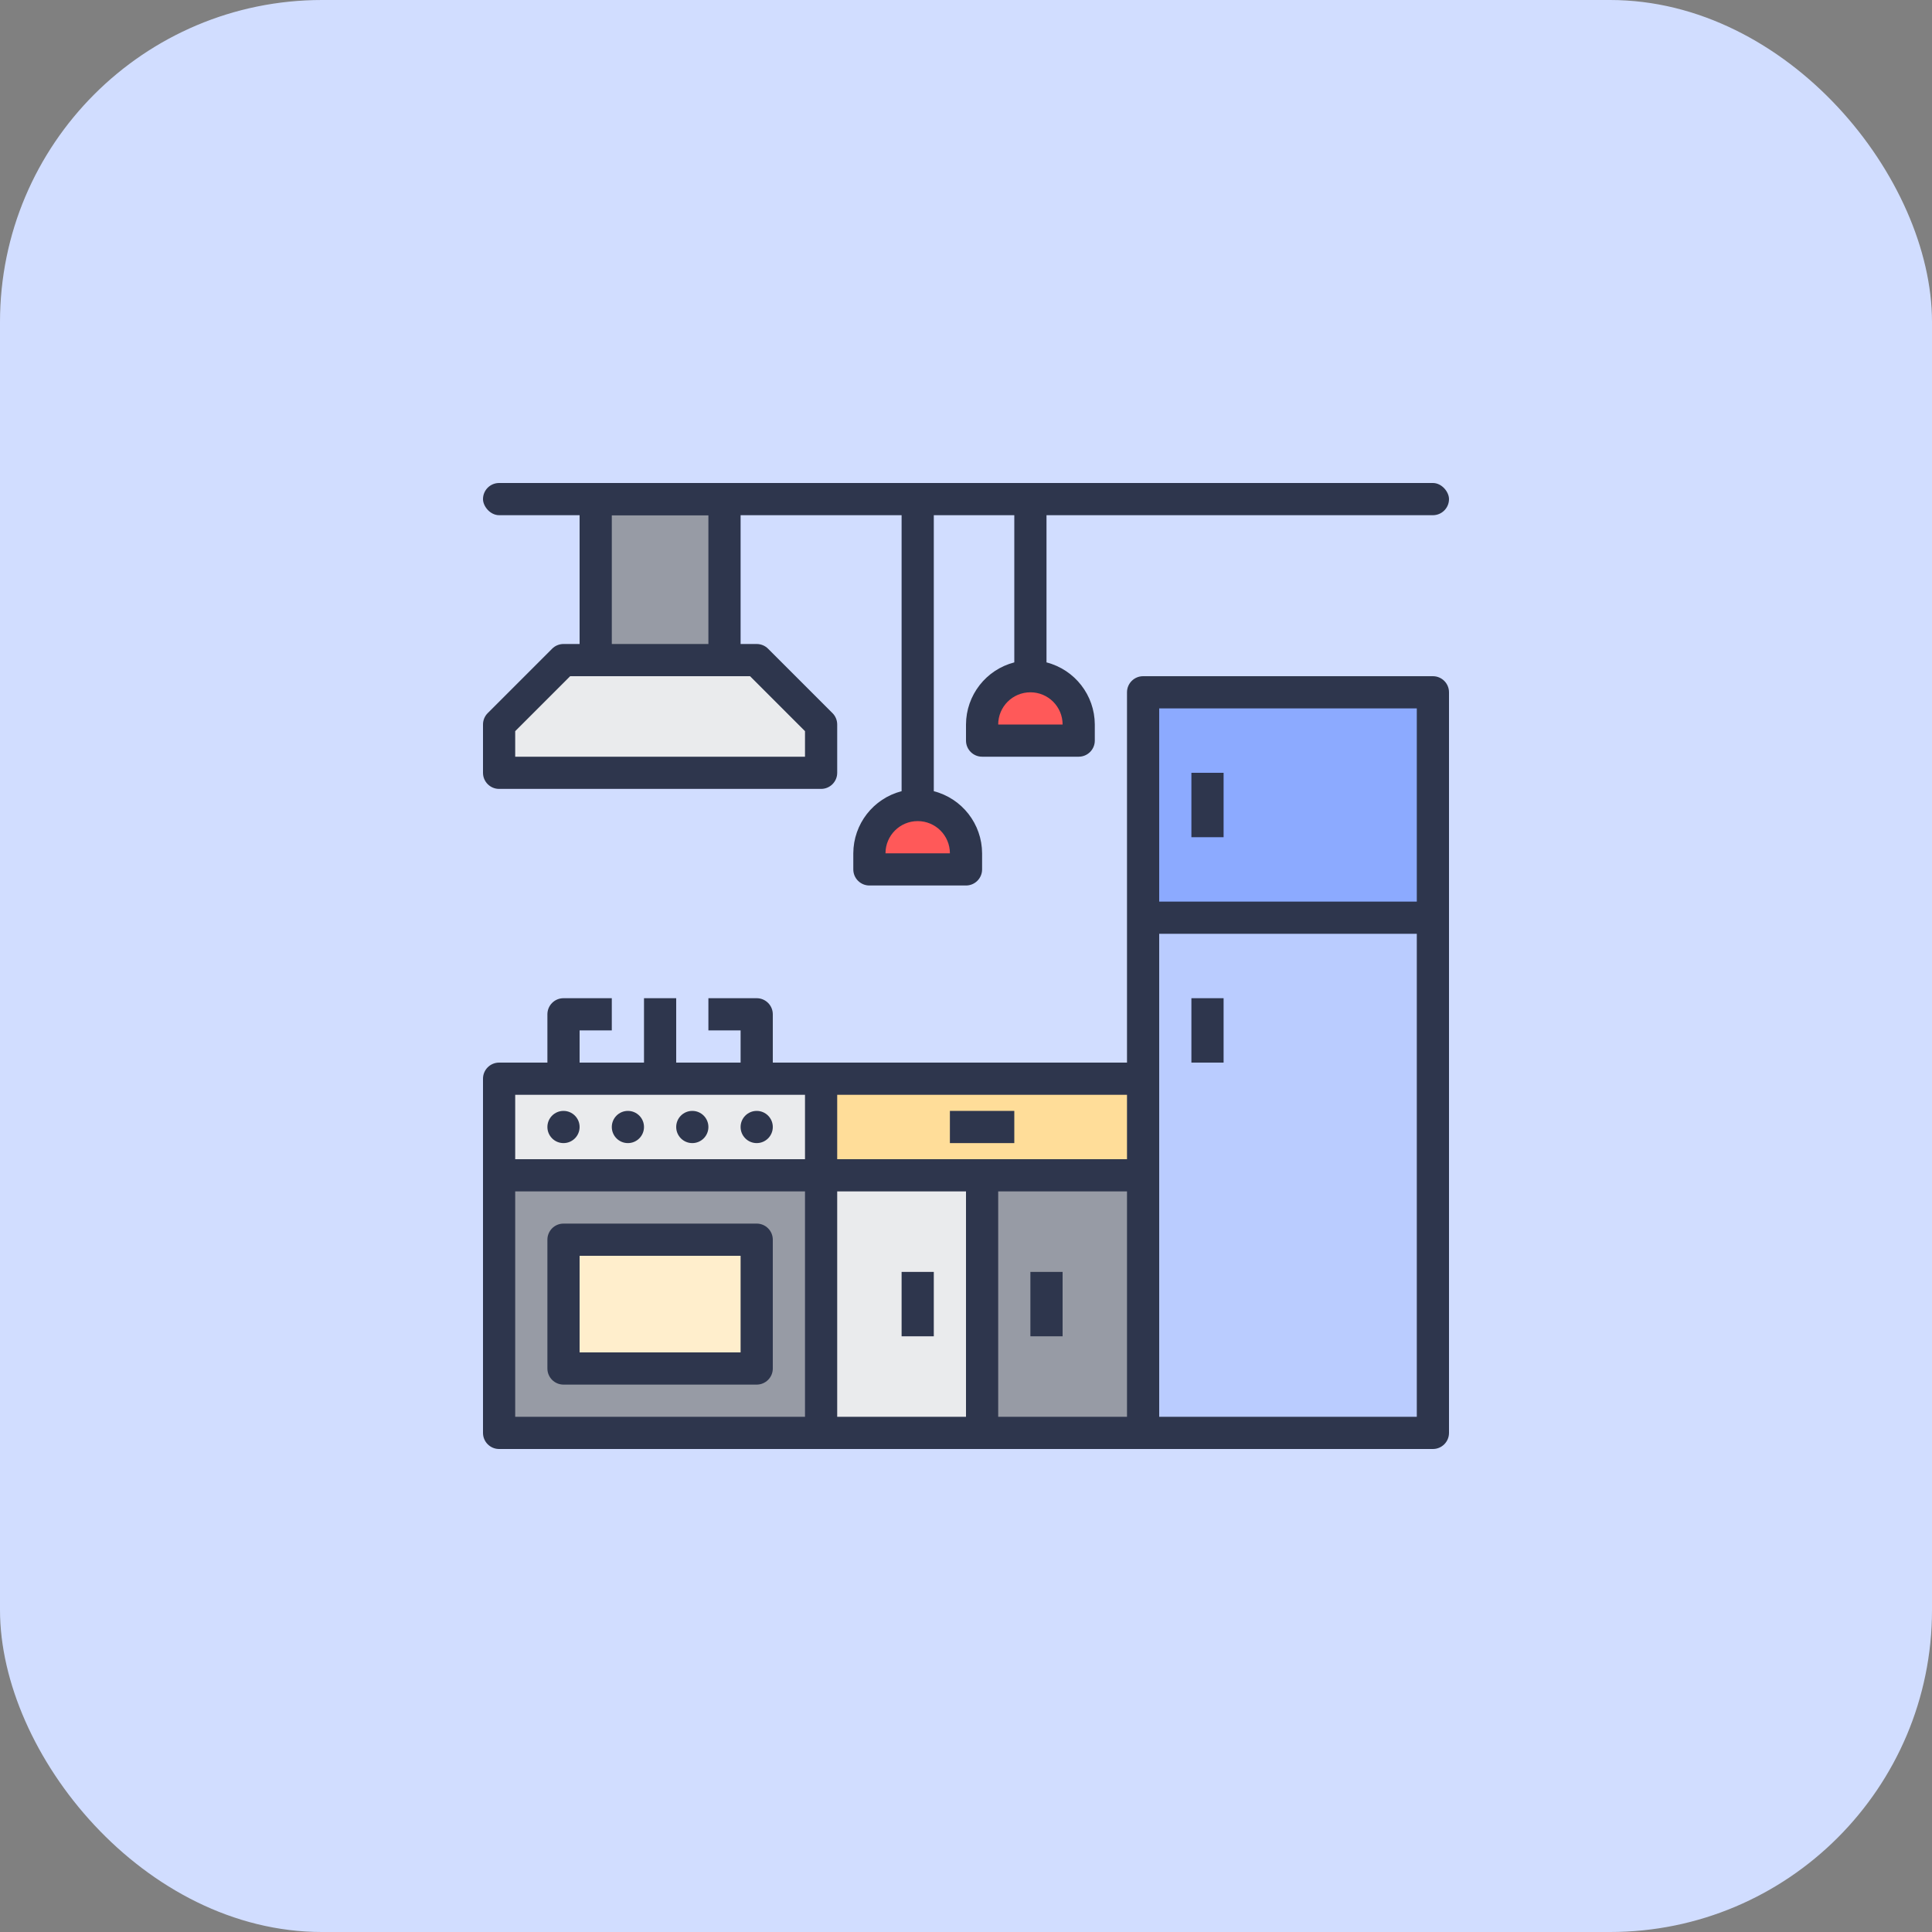 <?xml version="1.0" encoding="UTF-8"?> <svg xmlns="http://www.w3.org/2000/svg" width="120" height="120" viewBox="0 0 120 120" fill="none"><rect x="0" y="0" width="120" height="120" fill="#808080" stroke="none"/> <rect width="120" height="120" rx="20" fill="#D1DDFF"></rect> <path d="M37 31H45V42H37V31Z" fill="#979BA5"></path> <path d="M31 67H51V89H31V67Z" fill="#979BA5"></path> <path d="M71 43H89V89H71V43Z" fill="#BACCFF"></path> <path d="M71 43H89V57H71V43Z" fill="#8CAAFF"></path> <path d="M31 67H51V73H31V67Z" fill="#EAEBED"></path> <path d="M31 48H51V45L47 41H35L31 45V48Z" fill="#EAEBED"></path> <path d="M35 77H47V85H35V77Z" fill="#FFEECC"></path> <path d="M51 67H71V74H51V67Z" fill="#FFDD99"></path> <path d="M51 73H61V89H51V73Z" fill="#EAEBED"></path> <path d="M61 73H71V89H61V73Z" fill="#979BA5"></path> <path d="M54 54V53C54 51.343 55.343 50 57 50C58.657 50 60 51.343 60 53V54H54Z" fill="#FF5959"></path> <path d="M61 46V45C61 43.343 62.343 42 64 42C65.657 42 67 43.343 67 45V46H61Z" fill="#FF5959"></path> <path d="M89 42H71C70.448 42 70 42.448 70 43V66H48V63C48 62.448 47.552 62 47 62H44V64H46V66H42V62H40V66H36V64H38V62H35C34.448 62 34 62.448 34 63V66H31C30.448 66 30 66.448 30 67V89C30 89.552 30.448 90 31 90H89C89.552 90 90 89.552 90 89V43C90 42.448 89.552 42 89 42ZM72 44H88V56H72V44ZM70 72H52V68H70V72ZM32 68H50V72H32V68ZM32 74H50V88H32V74ZM52 74H60V88H52V74ZM62 74H70V88H62V74ZM72 88V58H88V88H72Z" fill="#2E364D"></path> <path d="M74 48H76V52H74V48Z" fill="#2E364D"></path> <path d="M74 62H76V66H74V62Z" fill="#2E364D"></path> <path d="M36 70C36 70.552 35.552 71 35 71C34.447 71 34 70.552 34 70C34 69.448 34.447 69 35 69C35.552 69 36 69.448 36 70Z" fill="#2E364D"></path> <path d="M40 70C40 70.552 39.552 71 39 71C38.448 71 38 70.552 38 70C38 69.448 38.448 69 39 69C39.552 69 40 69.448 40 70Z" fill="#2E364D"></path> <path d="M44 70C44 70.552 43.553 71 43 71C42.448 71 42 70.552 42 70C42 69.448 42.448 69 43 69C43.553 69 44 69.448 44 70Z" fill="#2E364D"></path> <path d="M48 70C48 70.552 47.552 71 47 71C46.448 71 46 70.552 46 70C46 69.448 46.448 69 47 69C47.552 69 48 69.448 48 70Z" fill="#2E364D"></path> <path d="M31 49H51C51.552 49 52 48.552 52 48V45C52 44.735 51.895 44.48 51.707 44.293L47.707 40.293C47.52 40.105 47.265 40 47 40H46V31C46 30.448 45.552 30 45 30H37C36.448 30 36 30.448 36 31V40H35C34.735 40 34.48 40.105 34.293 40.293L30.293 44.293C30.105 44.48 30 44.735 30 45V48C30 48.552 30.448 49 31 49ZM38 32H44V40H38V32ZM32 45.414L35.414 42H46.586L50 45.414V47H32V45.414Z" fill="#2E364D"></path> <path d="M47 76H35C34.447 76 34 76.448 34 77V85C34 85.552 34.447 86 35 86H47C47.552 86 48 85.552 48 85V77C48 76.448 47.552 76 47 76ZM46 84H36V78H46V84Z" fill="#2E364D"></path> <path d="M59 69H63V71H59V69Z" fill="#2E364D"></path> <path d="M56 79H58V83H56V79Z" fill="#2E364D"></path> <path d="M64 79H66V83H64V79Z" fill="#2E364D"></path> <path d="M54 55H60C60.552 55 61 54.552 61 54V53C60.993 51.182 59.761 49.597 58 49.142V30H56V49.142C54.239 49.597 53.007 51.182 53 53V54C53 54.552 53.448 55 54 55ZM57 51C58.105 51 59 51.895 59 53H55C55 51.895 55.895 51 57 51Z" fill="#2E364D"></path> <path d="M61 47H67C67.552 47 68 46.552 68 46V45C67.993 43.182 66.761 41.597 65 41.142V30H63V41.142C61.239 41.597 60.007 43.182 60 45V46C60 46.552 60.448 47 61 47ZM64 43C65.105 43 66 43.895 66 45H62C62 43.895 62.895 43 64 43Z" fill="#2E364D"></path> <rect x="30" y="30" width="60" height="2" rx="1" fill="#2E364D"></rect> </svg> 